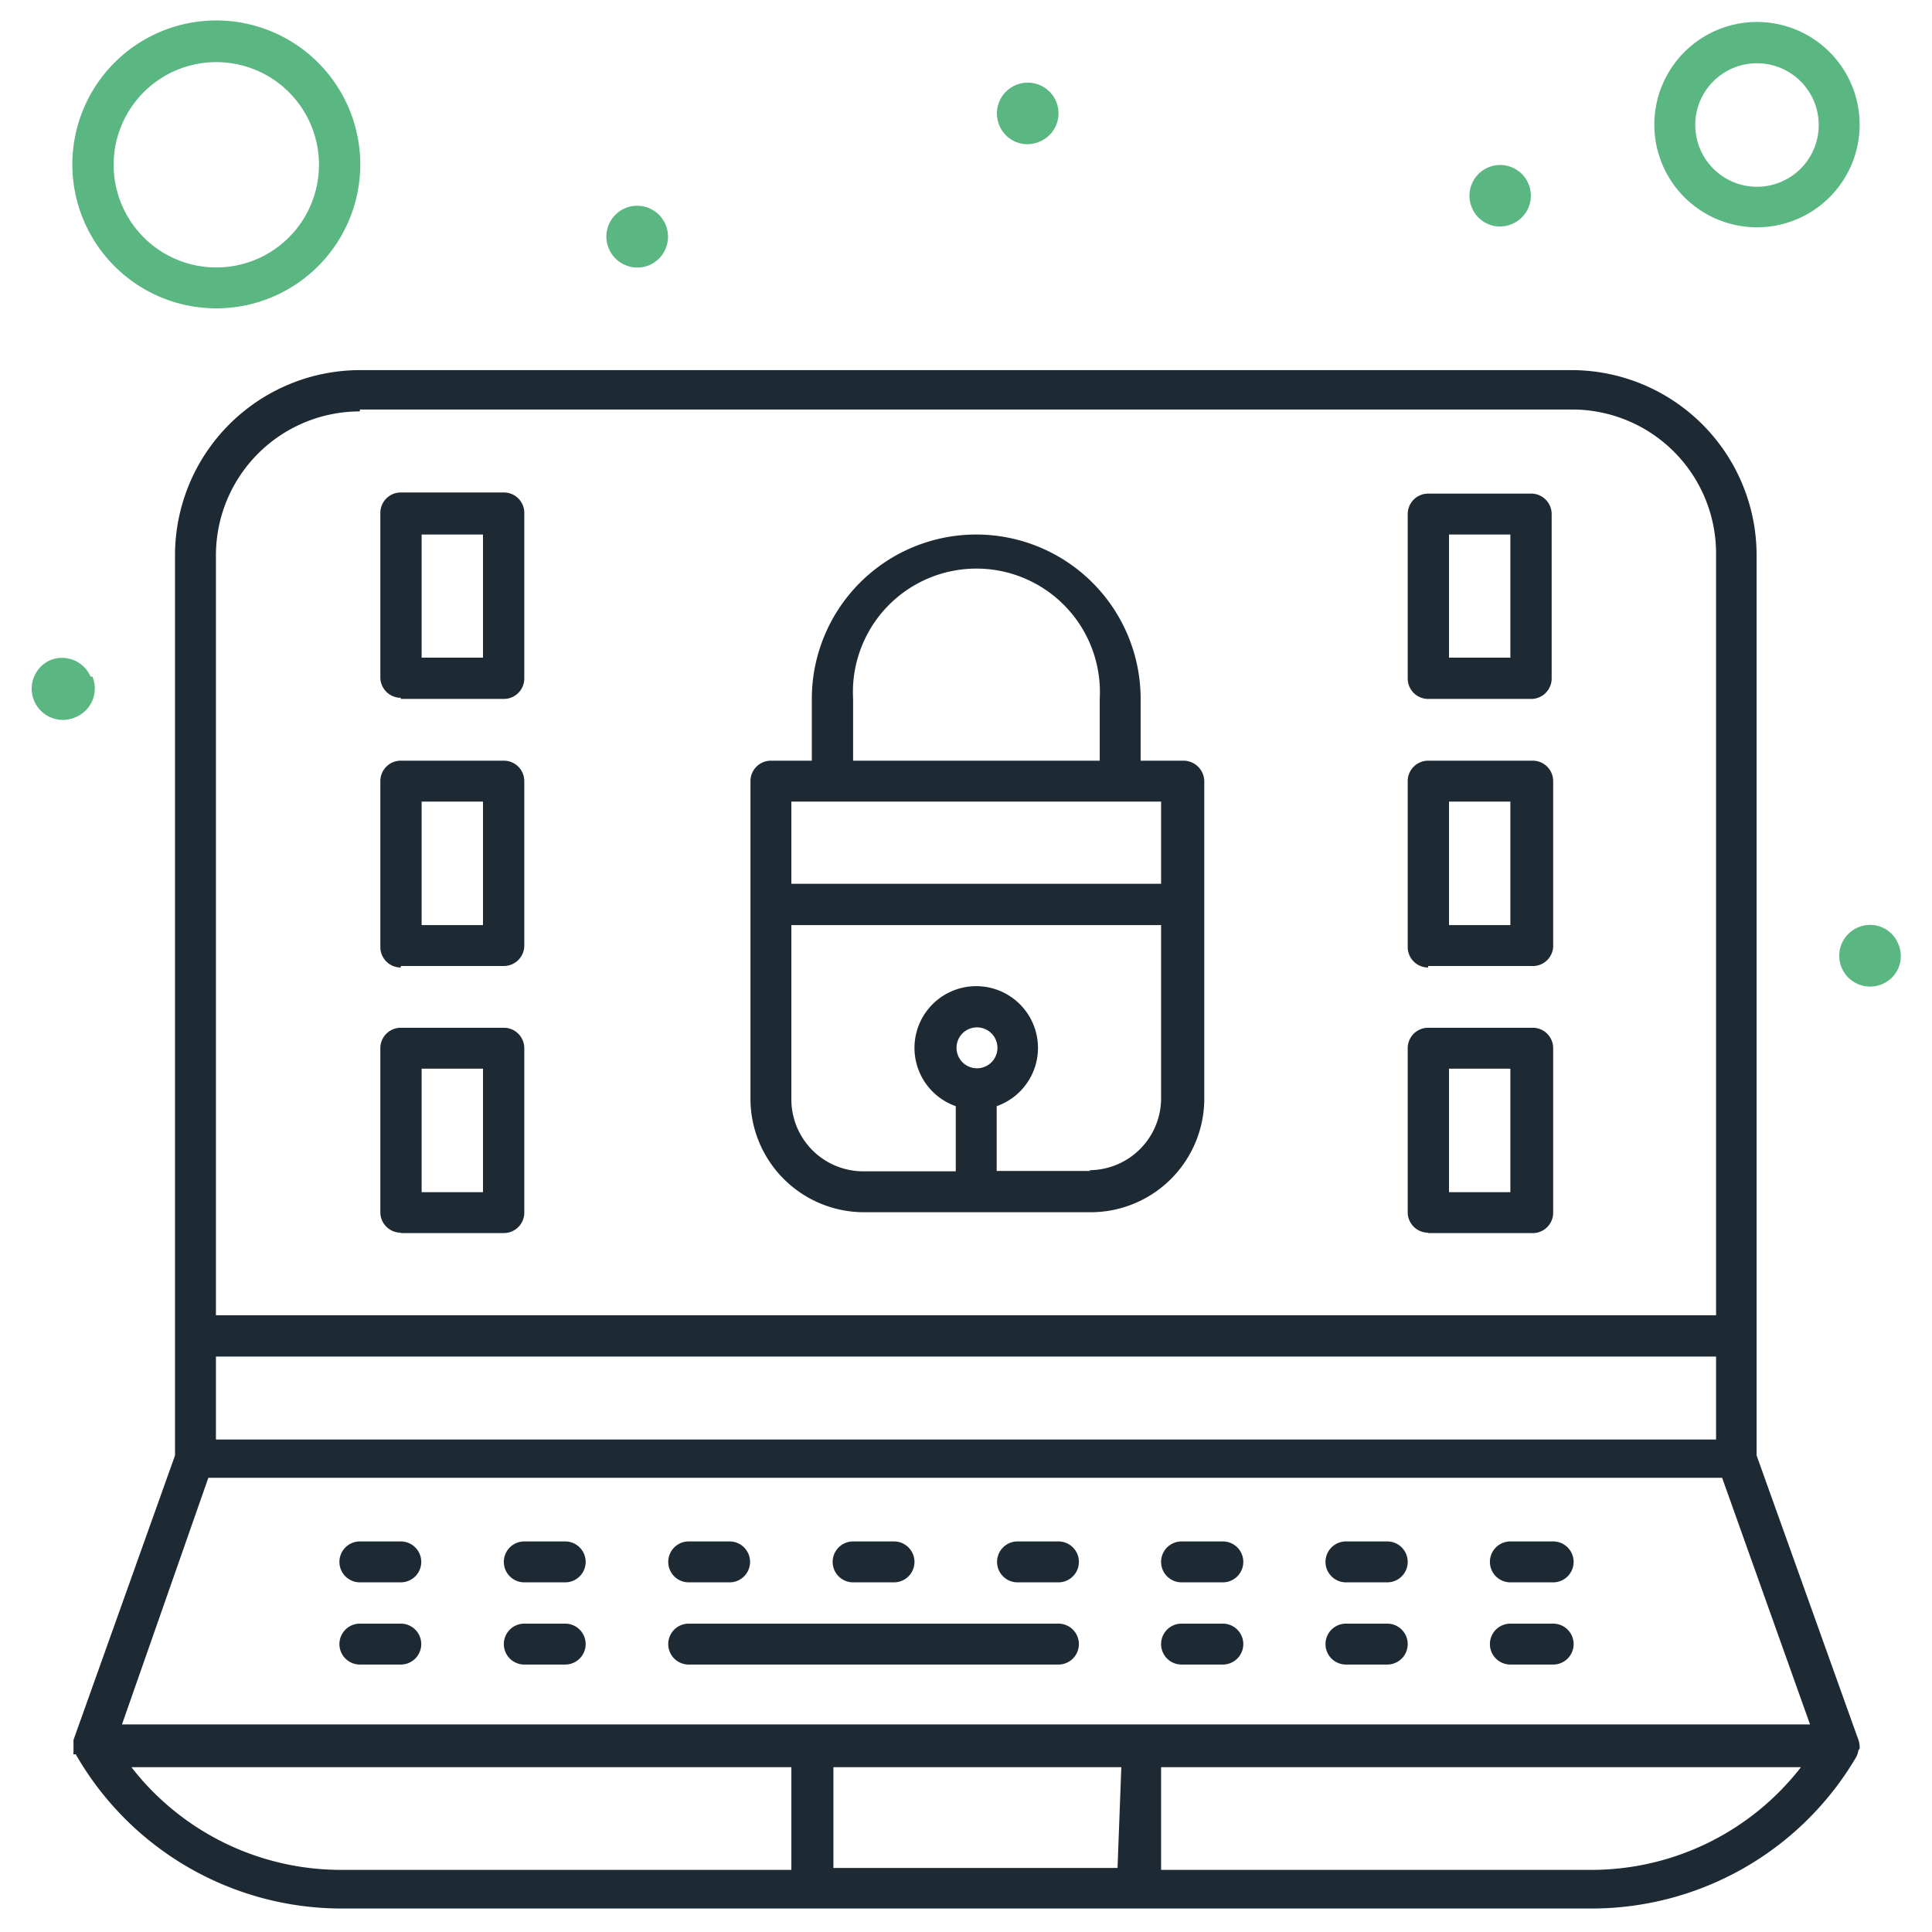 <svg xmlns="http://www.w3.org/2000/svg" id="Layer_1" data-name="Layer 1" viewBox="0 0 51 51"><defs><style>.cls-1{fill:#1e2a33;}.cls-2{fill:#5bb782;}</style></defs><path class="cls-1" d="M49.09,46.17s0,0,0-.06a.59.59,0,0,0-.05-.23l-2.67-7.46V14.65A4.89,4.89,0,0,0,41.5,9.77H9.5a4.89,4.89,0,0,0-4.88,4.88V38.42L1.94,45.93v.25s0,0,0,.07h0a.14.14,0,0,0,0,.06v0a.05.05,0,0,0,0,0H2a8.09,8.09,0,0,0,7,4.07H42a8.1,8.1,0,0,0,7-4l0,0h0a.6.6,0,0,0,.06-.19ZM5.7,35.81H45.3V38H5.7Zm3.8-25h32a3.8,3.8,0,0,1,3.8,3.79V34.72H5.7V14.65a3.8,3.8,0,0,1,3.8-3.79Zm-4,28.2H45.46l2.32,6.51H3.22Zm24,10.3H22V46.65h7.6ZM3.46,46.65H20.89v2.71H9a7,7,0,0,1-5.53-2.71ZM42,49.36H30.65V46.65H47.54A7,7,0,0,1,42,49.36Zm0,0"></path><path class="cls-1" d="M10.58,40.69H9.5a.54.54,0,0,0,0,1.08h1.08a.54.54,0,1,0,0-1.08Zm0,0"></path><path class="cls-1" d="M14.92,40.69H13.84a.54.54,0,0,0,0,1.08h1.08a.54.54,0,1,0,0-1.08Zm0,0"></path><path class="cls-1" d="M18.18,41.77h1.08a.54.54,0,1,0,0-1.08H18.18a.54.54,0,0,0,0,1.08Zm0,0"></path><path class="cls-1" d="M22.52,41.77H23.6a.54.54,0,1,0,0-1.08H22.52a.54.54,0,1,0,0,1.08Zm0,0"></path><path class="cls-1" d="M26.86,41.77h1.08a.54.54,0,0,0,0-1.08H26.86a.54.54,0,1,0,0,1.08Zm0,0"></path><path class="cls-1" d="M31.19,41.77h1.09a.54.54,0,0,0,0-1.08H31.19a.54.54,0,1,0,0,1.08Zm0,0"></path><path class="cls-1" d="M35.53,41.77h1.09a.54.54,0,0,0,0-1.08H35.53a.54.54,0,0,0,0,1.08Zm0,0"></path><path class="cls-1" d="M39.87,41.77H41a.54.54,0,0,0,0-1.08H39.87a.54.54,0,0,0,0,1.08Zm0,0"></path><path class="cls-1" d="M10.58,42.86H9.5a.54.54,0,0,0,0,1.08h1.08a.54.54,0,1,0,0-1.08Zm0,0"></path><path class="cls-1" d="M14.92,42.86H13.84a.54.54,0,0,0,0,1.08h1.08a.54.54,0,1,0,0-1.08Zm0,0"></path><path class="cls-1" d="M28.48,43.4a.54.54,0,0,0-.54-.54H18.18a.54.54,0,0,0,0,1.08h9.76a.54.54,0,0,0,.54-.54Zm0,0"></path><path class="cls-1" d="M31.19,43.94h1.09a.54.54,0,0,0,0-1.08H31.19a.54.54,0,0,0,0,1.08Zm0,0"></path><path class="cls-1" d="M35.53,43.94h1.09a.54.54,0,0,0,0-1.08H35.53a.54.54,0,0,0,0,1.08Zm0,0"></path><path class="cls-1" d="M39.87,43.94H41a.54.54,0,0,0,0-1.08H39.87a.54.54,0,0,0,0,1.08Zm0,0"></path><path class="cls-2" d="M46.38,6a2.71,2.71,0,1,0-2.71-2.71A2.71,2.71,0,0,0,46.38,6Zm0-4.33a1.63,1.63,0,1,1-1.63,1.62,1.63,1.63,0,0,1,1.63-1.62Zm0,0"></path><path class="cls-2" d="M5.7,8.14A3.8,3.8,0,1,0,1.91,4.35,3.8,3.8,0,0,0,5.7,8.14Zm0-6.5A2.71,2.71,0,1,1,3,4.35,2.71,2.71,0,0,1,5.7,1.64Zm0,0"></path><path class="cls-2" d="M39.92,5.91a.81.81,0,1,0-1.07-.44.8.8,0,0,0,1.07.44Zm0,0"></path><path class="cls-2" d="M27.44,3.74a.81.81,0,0,0,.44-1.06.81.81,0,1,0-1.5.63.8.8,0,0,0,1.06.43Zm0,0"></path><path class="cls-2" d="M17.14,7a.82.82,0,0,0,.43-1.07.81.81,0,0,0-1.5.63A.82.82,0,0,0,17.14,7Zm0,0"></path><path class="cls-2" d="M50.11,24.92a.8.8,0,0,0-1.06-.44.81.81,0,1,0,.63,1.5.8.8,0,0,0,.43-1.06Zm0,0"></path><path class="cls-2" d="M2.39,17.86a.82.82,0,0,0-1.07-.43A.81.81,0,0,0,2,18.93a.82.82,0,0,0,.44-1.07Zm0,0"></path><path class="cls-1" d="M22.79,32h6a3,3,0,0,0,3-3V20.62a.55.55,0,0,0-.55-.54H30.11V18.45a4.34,4.34,0,0,0-8.68,0v1.63H20.35a.54.54,0,0,0-.54.54V29a3,3,0,0,0,3,3Zm3-3.8a.54.54,0,1,1,.54-.54.54.54,0,0,1-.54.54Zm3,2.71H26.31V29.2a1.63,1.63,0,1,0-1.08,0v1.72H22.79A1.9,1.9,0,0,1,20.89,29V24.42h9.76V29a1.9,1.9,0,0,1-1.9,1.89ZM22.52,18.45a3.26,3.26,0,1,1,6.51,0v1.63H22.52Zm8.13,2.71v2.17H20.89V21.16Zm0,0"></path><path class="cls-1" d="M10.58,18.45H13.3a.54.54,0,0,0,.54-.54V13.57A.54.54,0,0,0,13.3,13H10.58a.54.54,0,0,0-.54.54v4.34a.54.54,0,0,0,.54.54Zm.55-4.34h1.62v3.25H11.13Zm0,0"></path><path class="cls-1" d="M10.58,25.5H13.3a.54.54,0,0,0,.54-.54V20.62a.54.54,0,0,0-.54-.54H10.58a.54.54,0,0,0-.54.54V25a.54.54,0,0,0,.54.54Zm.55-4.34h1.62v3.26H11.13Zm0,0"></path><path class="cls-1" d="M10.58,32.55H13.3a.54.54,0,0,0,.54-.54V27.67a.54.54,0,0,0-.54-.54H10.58a.54.54,0,0,0-.54.54V32a.54.54,0,0,0,.54.54Zm.55-4.34h1.62v3.26H11.13Zm0,0"></path><path class="cls-1" d="M37.7,18.45h2.72a.54.54,0,0,0,.54-.54V13.57a.54.54,0,0,0-.54-.54H37.7a.54.54,0,0,0-.54.54v4.34a.54.54,0,0,0,.54.54Zm.55-4.34h1.62v3.25H38.25Zm0,0"></path><path class="cls-1" d="M37.7,25.5h2.72A.54.54,0,0,0,41,25V20.62a.54.54,0,0,0-.54-.54H37.7a.54.54,0,0,0-.54.54V25a.54.54,0,0,0,.54.54Zm.55-4.34h1.62v3.26H38.25Zm0,0"></path><path class="cls-1" d="M37.7,32.55h2.72A.54.54,0,0,0,41,32V27.67a.54.54,0,0,0-.54-.54H37.7a.54.54,0,0,0-.54.54V32a.54.54,0,0,0,.54.54Zm.55-4.34h1.62v3.26H38.25Zm0,0"></path></svg>